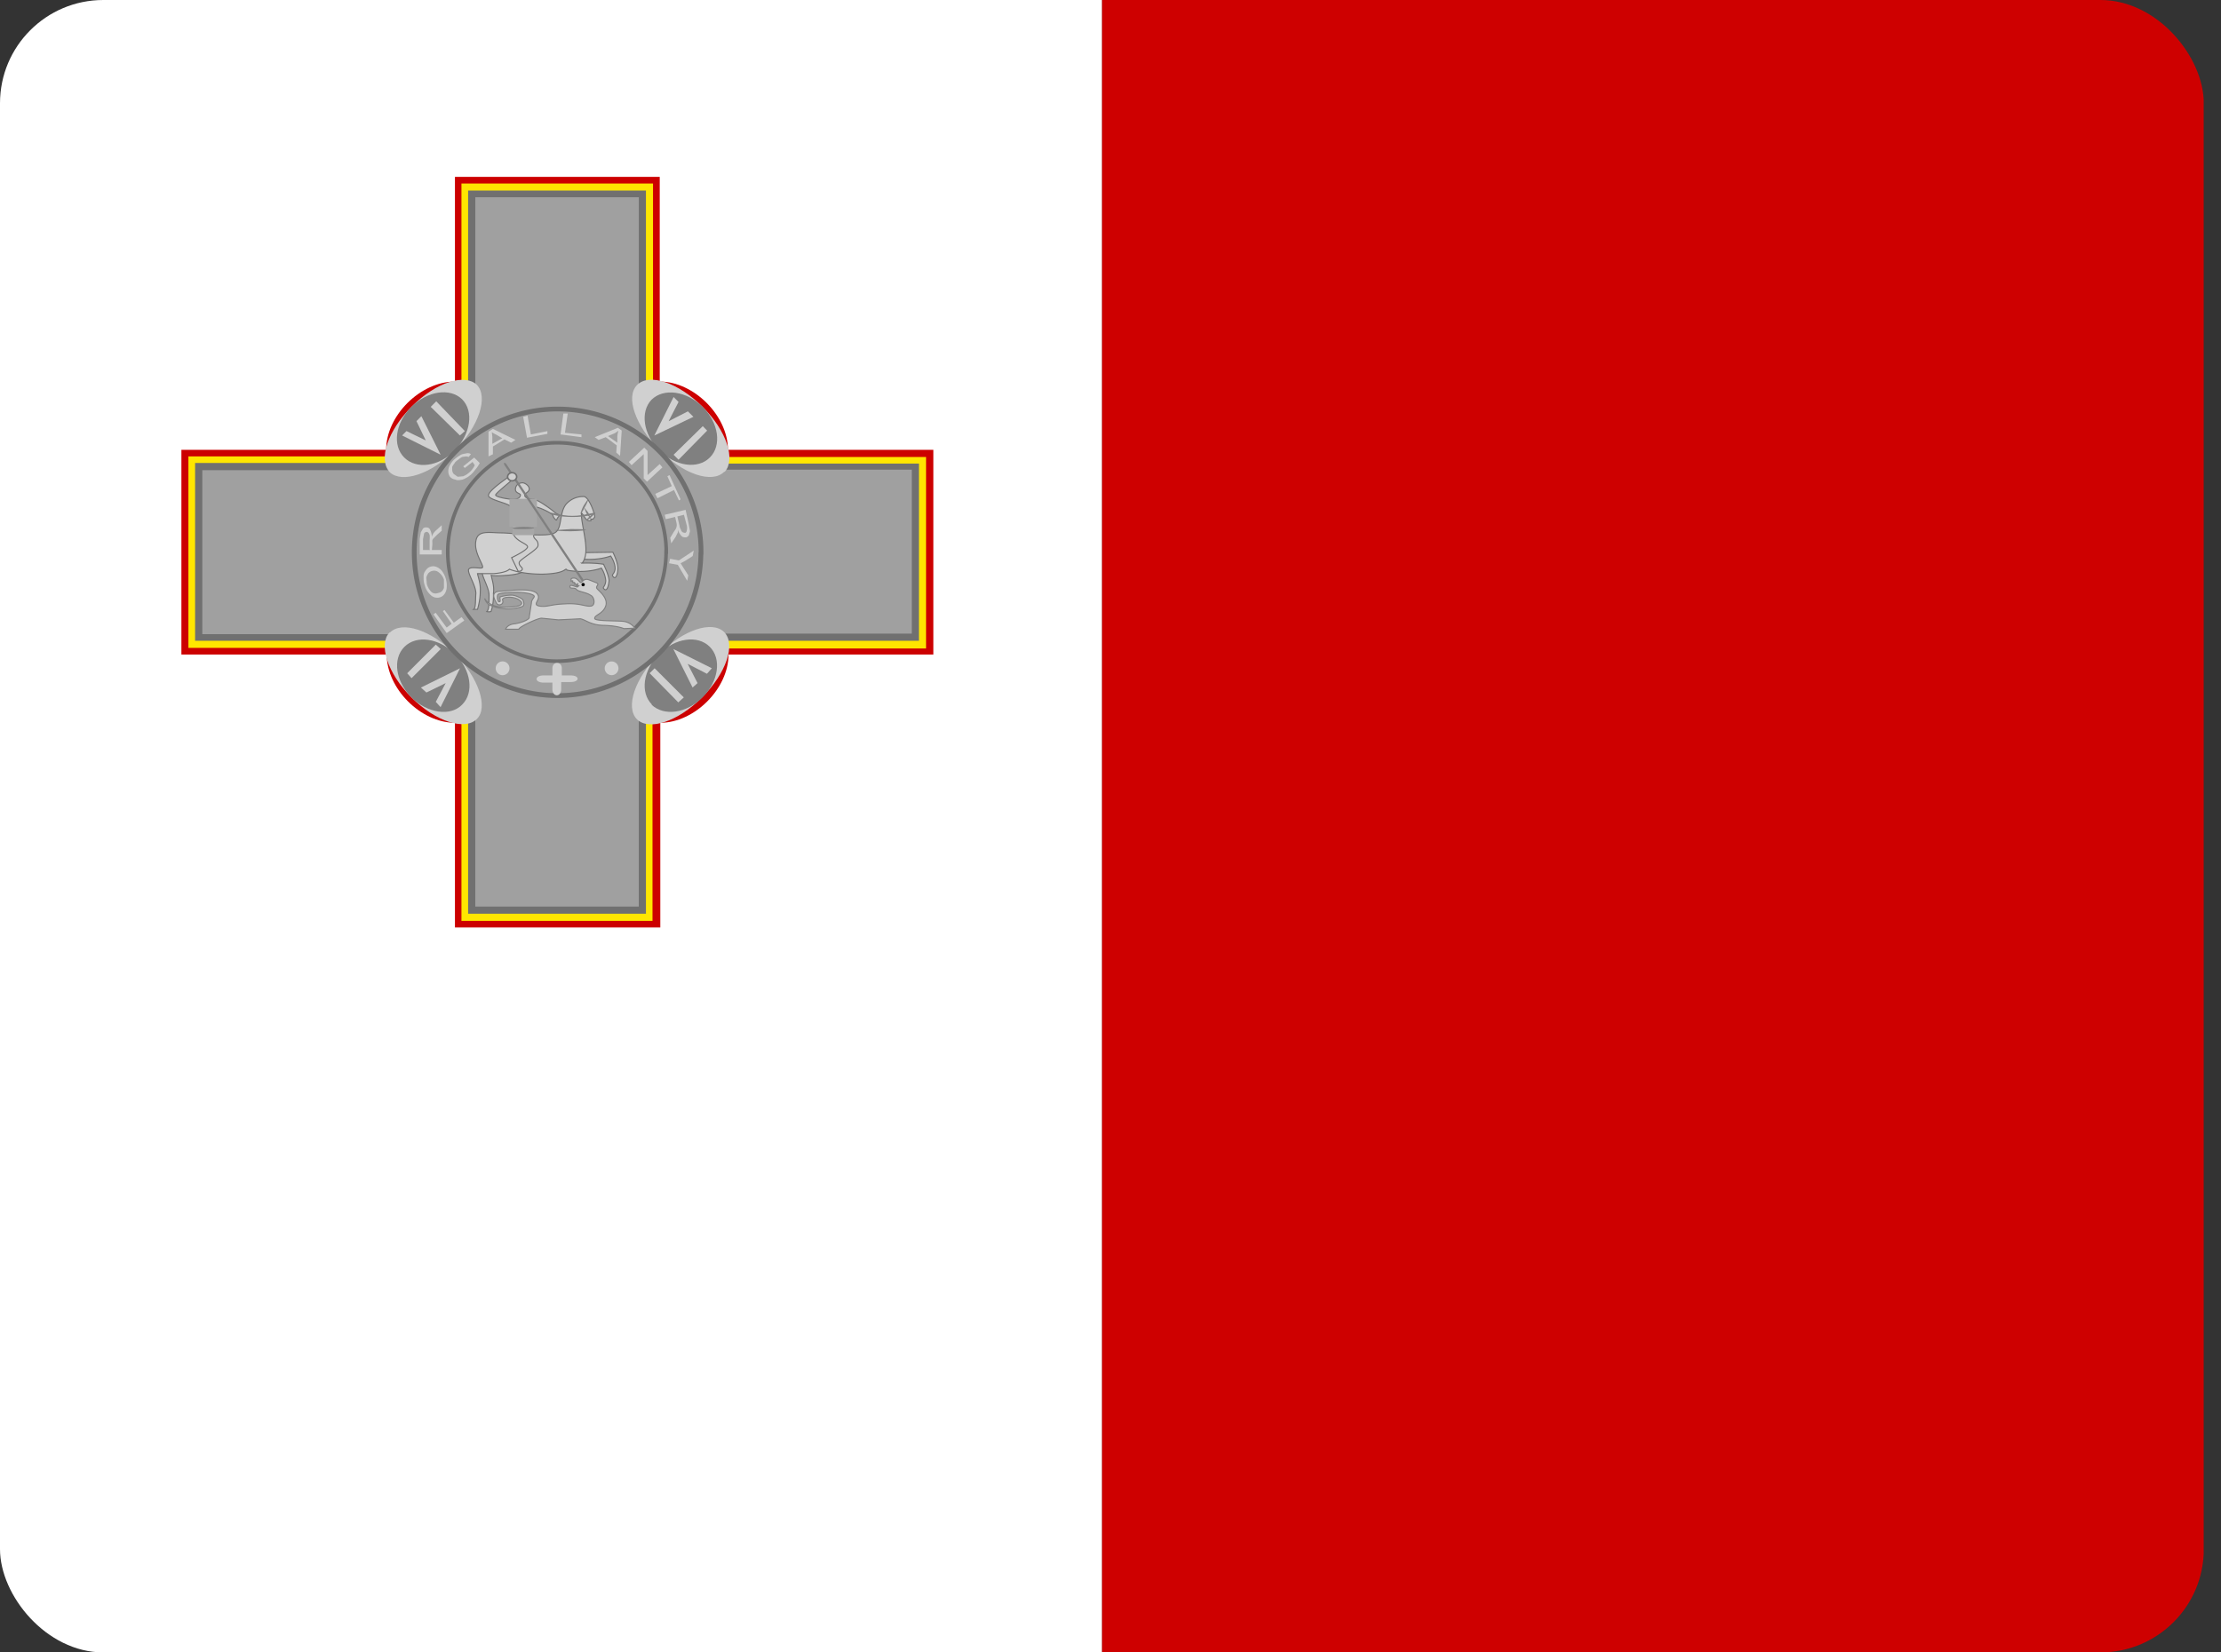 <svg width="43" height="32" fill="none" xmlns="http://www.w3.org/2000/svg"><rect width="100%" height="100%" fill="#333333" stroke="none"/><g clip-path="url(#clip0_3797_30407)"><path fill-rule="evenodd" clip-rule="evenodd" d="M21.332 0h21.333v32H21.332V0z" fill="#CE0000"/><path fill-rule="evenodd" clip-rule="evenodd" d="M0 0h21.333v32H0V0z" fill="#fff"/><path fill-rule="evenodd" clip-rule="evenodd" d="M10.344 9.457c0 .096-.096.16-.213.16-.128 0-.213-.064-.213-.15 0-.085.085-.16.213-.16.117 0 .213.075.213.16v-.01z" fill="#F1EEEE"/><path fill-rule="evenodd" clip-rule="evenodd" d="M3.512 8.71v3.965h3.975c0 .661.66 1.322 1.321 1.322v3.964h3.976v-3.964c.66 0 1.321-.66 1.321-1.322h3.965V8.711h-3.976c0-.66-.66-1.322-1.321-1.322V3.425H8.808v3.964c-.671 0-1.332.661-1.332 1.322H3.512z" fill="#C00"/><path fill-rule="evenodd" clip-rule="evenodd" d="M3.648 8.839v3.708h3.965c0 .661.66 1.322 1.321 1.322v3.965h3.699V13.88c.66 0 1.321-.661 1.321-1.322h3.975V8.85h-3.964c0-.66-.661-1.321-1.322-1.321V3.553H8.934v3.964c-.66 0-1.321.661-1.321 1.322H3.648z" fill="#FFE600"/><path fill-rule="evenodd" clip-rule="evenodd" d="M3.777 8.977v3.432h3.965c0 .66.66 1.322 1.321 1.322v3.964h3.443v-3.964c.66 0 1.321-.661 1.321-1.322h3.965V8.977h-3.965c0-.66-.66-1.321-1.321-1.321V3.69H9.063v3.954c-.66 0-1.321.661-1.321 1.322H3.777v.01z" fill="#707070"/><path fill-rule="evenodd" clip-rule="evenodd" d="M3.917 9.105v3.176H7.88c0 .661.661 1.322 1.322 1.322v3.954h3.165v-3.965c.66 0 1.322-.66 1.322-1.321h3.964V9.095H13.69c0-.661-.661-1.322-1.322-1.322V3.82H9.203v3.965c-.66 0-1.322.66-1.322 1.321H3.906h.01z" fill="#A0A0A0"/><path fill-rule="evenodd" clip-rule="evenodd" d="M9.233 7.453c.224.235.043.8-.426 1.268-.47.47-1.023.64-1.258.427-.234-.246-.042-.81.427-1.28.468-.468 1.023-.639 1.257-.415z" fill="#D0D0D0"/><path fill-rule="evenodd" clip-rule="evenodd" d="M8.944 7.73c.235.234.17.671-.138.991-.31.32-.746.373-.98.139-.235-.235-.171-.672.138-.98.309-.31.746-.374.98-.15z" fill="gray"/><path fill-rule="evenodd" clip-rule="evenodd" d="M7.785 8.433l.085-.085.373.181-.18-.373.095-.096.373.746-.746-.373zm.554-.554l.107-.107.554.576-.096.085-.565-.554zm5.681 1.258c-.234.235-.799.043-1.257-.426-.458-.469-.661-1.023-.427-1.257.235-.235.8-.043 1.269.426.469.469.64 1.023.426 1.257h-.01z" fill="#D0D0D0"/><path fill-rule="evenodd" clip-rule="evenodd" d="M13.743 8.86c-.234.235-.671.17-.98-.138-.31-.31-.373-.746-.15-.98.235-.235.683-.171.992.138.309.309.373.746.138.98z" fill="gray"/><path fill-rule="evenodd" clip-rule="evenodd" d="M13.041 7.688l.096.096-.192.373.373-.191.107.106-.757.362.373-.746zm.565.565l.085.086-.554.564-.096-.096.565-.554zm-1.272 5.679c-.234-.234-.042-.799.427-1.268s1.023-.65 1.257-.426c.235.234.043.8-.426 1.268-.469.47-1.023.65-1.258.426z" fill="#D0D0D0"/><path fill-rule="evenodd" clip-rule="evenodd" d="M12.622 13.644c-.234-.234-.17-.671.139-.98.309-.31.746-.373.98-.139.235.235.17.672-.139.98-.309.31-.745.374-.99.14h.01z" fill="gray"/><path fill-rule="evenodd" clip-rule="evenodd" d="M13.782 12.941l-.095.107-.373-.192.191.373-.096.085-.373-.746.746.373zm-.543.565l-.107.096-.554-.565.096-.096.565.565zM7.55 12.249c.235-.235.8-.043 1.258.415.458.459.65 1.034.426 1.258-.234.234-.799.053-1.268-.416s-.64-1.033-.426-1.257h.01z" fill="#D0D0D0"/><path fill-rule="evenodd" clip-rule="evenodd" d="M7.83 12.526c.234-.234.67-.17.98.139.309.309.373.746.138.98-.224.235-.671.17-.98-.138-.31-.31-.373-.746-.139-.98z" fill="gray"/><path fill-rule="evenodd" clip-rule="evenodd" d="M8.533 13.698l-.096-.106.192-.363-.373.182-.107-.096.757-.373-.373.746v.01zm-.565-.565l-.085-.095.554-.555.096.086-.565.564z" fill="#D0D0D0"/><path d="M13.57 10.695a2.778 2.778 0 01-2.777 2.776 2.775 2.775 0 01.004-5.55 2.775 2.775 0 012.776 2.774h-.004z" stroke="#707070" stroke-width=".092"/><path d="M12.896 10.69a2.116 2.116 0 01-2.115 2.114 2.115 2.115 0 112.118-2.115h-.003z" stroke="#707070" stroke-width=".07"/><path fill-rule="evenodd" clip-rule="evenodd" d="M9.864 12.942a.133.133 0 11-.267 0 .133.133 0 01.267 0zm2.11 0a.133.133 0 11-.266 0 .133.133 0 01.266 0zm-1.279 0v.138h-.17c-.181 0-.181.139 0 .139h.17v.128c0 .149.16.16.17.01v-.149h.182c.181 0 .181-.128 0-.128h-.17v-.138c0-.139-.182-.139-.182 0z" fill="#D0D0D0"/><path fill-rule="evenodd" clip-rule="evenodd" d="M10.129 10.981v.085s-.043.054-.31.075c-.266.021-.308 0-.308 0 .01.075.064.203.042.352a1.02 1.02 0 01-.042.34c0 .011-.032.022-.086.011.043-.042.043-.149.043-.32 0-.149-.16-.394-.128-.458s.789-.085.789-.085zm1.044-.277l.693-.01s.107.212.096.32c0 .106-.043.212-.085.159-.054-.053.02-.043.032-.16 0-.128-.086-.245-.086-.245s-.191.075-.469.064c-.277-.021-.149-.128-.18-.128z" fill="#D0D0D0" stroke="#707070" stroke-width=".02"/><path fill-rule="evenodd" clip-rule="evenodd" d="M11.26 10.906c.255-.01.425.021.425.021s.107.213.107.32c-.01.107-.043.213-.096.16-.043-.043.021-.032.032-.16a.532.532 0 00-.085-.245s-.182.074-.459.064c-.277-.022-.191-.032-.223-.043-.032 0-.043.085-.459.096-.426 0-.64-.096-.64-.096s-.042.064-.297.085h-.32c.01.064.064.192.053.352 0 .17-.053.341-.053.341H9.17c.043-.032.032-.149.043-.309 0-.16-.17-.394-.139-.469.043-.064.235 0 .267-.032.032-.042-.17-.287-.128-.511.032-.224.256-.16.522-.16.267.01.853.085 1.002 0 .15-.075.085-.363.213-.544a.436.436 0 01.352-.16c.096 0 .213.32.213.395l-.032.042h-.043v.032c-.106.011-.117-.085-.18-.149-.022.107.084.47.084.704 0 .191-.074.277-.085.266z" fill="#D0D0D0" stroke="#707070" stroke-width=".02"/><path fill-rule="evenodd" clip-rule="evenodd" d="M10.416 10.565c0 .075-.33.256-.362.32-.021.075.085.107.053.15-.032.042-.064.02-.074.031l-.128-.266s.32-.15.309-.214c-.011-.063-.235-.106-.277-.255-.043-.15-.022-.459-.054-.522-.032-.064-.426-.128-.426-.214 0-.106.405-.362.448-.405.042-.042.085.043.042.075-.042.043-.351.288-.351.32 0 .042.255.085.34.085.097 0 .14-.043.14-.085 0-.032-.097-.032-.097-.107 0-.074.054-.128.139-.128.042 0 .128.054.128.117 0 .064-.075.075-.086.118-.01.053.086.085.17.085.086 0 .385.224.427.266.053.032.096.032.053.075-.042.043-.02.085-.063.043a.16.16 0 01-.043-.075c0-.032-.32-.192-.373-.16-.043.043 0 .512 0 .554 0 .075.096.075.085.192z" fill="#D0D0D0" stroke="#707070" stroke-width=".02"/><path fill-rule="evenodd" clip-rule="evenodd" d="M9.863 9.66h.533v.543h-.533v-.544z" fill="#A7A7A7"/><path d="M11.56 11.62L9.81 8.997c-.016-.025-.037-.04-.048-.035-.01.006-.005.03.011.055l1.75 2.625c.016.024.037.04.047.034.01-.005.006-.03-.01-.054z" fill="gray"/><path fill-rule="evenodd" clip-rule="evenodd" d="M10.003 9.233c0 .02-.01.04-.026.055a.093.093 0 01-.061.023.093.093 0 01-.062-.023.074.074 0 01-.026-.055c0-.021.01-.041.026-.056a.093.093 0 01.062-.023c.023 0 .045.009.061.023a.074.074 0 01.026.056z" fill="#D0D0D0" stroke="#707070" stroke-width=".029"/><path fill-rule="evenodd" clip-rule="evenodd" d="M11.526 9.937c0 .032-.213.075-.437.075-.234 0-.437-.043-.437-.075s.203.053.427.053c.245 0 .447-.085.447-.053z" fill="gray"/><path fill-rule="evenodd" clip-rule="evenodd" d="M9.906 10.203h.437v.16h-.426l-.01-.16z" fill="#A7A7A7"/><path fill-rule="evenodd" clip-rule="evenodd" d="M11.323 9.819c-.042.085-.074.139-.085.128 0 0 .022-.085.064-.16l.085-.128c.011.01-.02.085-.064.16zm.107.213l-.085.053a.34.34 0 01.085-.095c.053-.043.096-.064.096-.054l-.085.085-.01.011z" fill="gray"/><path fill-rule="evenodd" clip-rule="evenodd" d="M11.389 9.926l.053.128-.085-.107-.054-.128.086.107zm-.043.34s-.128.022-.298.022c-.17 0-.31-.01-.31-.021l.31-.021c.17 0 .298 0 .298.02zm-1.002-.042c0 .011-.096.022-.213.022-.128 0-.213 0-.213-.022 0 0 .085-.021.213-.021.117 0 .213.01.213.021z" fill="gray"/><path fill-rule="evenodd" clip-rule="evenodd" d="M9.383 11.589s.074.17.383.17c.299 0 .405-.053.288-.138-.117-.086-.362-.064-.32.01.022.085-.095.107-.117.054-.032-.054-.138-.224.054-.235.202-.01.618-.074.724.043.107.117-.117.213.053.245.16.021.192-.032.48-.043.288-.021.405.053.501.043.107 0 .085-.181 0-.213-.075-.054-.224-.064-.266-.107-.032-.053-.139 0-.128-.064 0-.053.149.032.149.01l.021-.02h-.032l.01-.022-.02.01.01-.02s-.032.02-.032 0h-.021c.021-.022.01-.022 0-.032h-.032v-.032c-.021 0-.021 0-.032.02v-.052c0-.011.021-.022.053-.022.075 0 .107.086.139.086.021 0 .053-.086.149-.054l.16.064c.053.032-.032.064 0 .107s.224.181.17.34c-.053.15-.213.171-.213.235-.021.064.459.043.576.064a.32.32 0 01.202.128l-.213.01s-.107-.053-.373-.063c-.266 0-.362-.107-.469-.128l-.426.021-.32-.032c-.064-.01-.447.17-.447.213h-.256s.032-.095.181-.106c.139-.021.288-.085.277-.128l.043-.277c0-.064.064-.107.053-.128-.01-.043-.181-.075-.341-.075-.16 0-.33.011-.362.043-.022.043 0 .16.032.139.032 0-.011-.086.02-.096a.726.726 0 01.214-.032c.085 0 .224.074.224.106 0 .01.043.085-.021.117a.871.871 0 01-.65-.042.255.255 0 01-.075-.117z" fill="#D0D0D0" stroke="gray" stroke-width=".02"/><path fill-rule="evenodd" clip-rule="evenodd" d="M11.322 11.322a.032.032 0 01-.01.023.032.032 0 01-.01.006.03.03 0 01-.024 0 .032.032 0 01-.02-.03.032.032 0 01.064.001z" fill="#000"/><path d="M12.974 10.821l.17.032.288-.191-.021.106-.15.096-.084.043.053.085.096.15-.021.106-.182-.31-.17-.031.021-.086zm-.288-1.257l.32-.15-.085-.191.042-.022.214.47-.032.02-.096-.202-.32.16-.043-.085zm-.511-.618l.298-.277.064.064V9.2l.235-.213.053.064-.298.277-.064-.064v-.469l-.235.214-.053-.064zm-1.322-.533l.054-.405h.085l-.054.373.32.032v.053l-.405-.053zm-.65.064l-.074-.405.085-.022.064.363.32-.064v.053l-.395.075zM9 9.063l-.032-.032.213-.17.107.106a.607.607 0 01-.086.128.607.607 0 01-.096.106.554.554 0 01-.149.086c-.053.01-.106.021-.138 0a.17.17 0 01-.107-.054.181.181 0 01-.032-.106.23.23 0 01.043-.139.369.369 0 01.106-.117.511.511 0 01.118-.075l.096-.02c.02 0 .053 0 .074.02l-.043.054a.139.139 0 00-.063-.01l-.064.01a.341.341 0 00-.075.053c-.032.021-.064.043-.075.075a.213.213 0 00-.042.064v.053c0 .032.01.064.032.085l.074.053.107-.01a.437.437 0 00.224-.213l-.043-.064-.15.117zm-.01 2.952l-.342.245-.256-.362.043-.032.213.287.096-.074-.17-.245.032-.021.18.245.15-.107.053.064zm-.502-.533c.054-.01.086-.042.107-.096v-.16a.277.277 0 00-.096-.138.14.14 0 00-.128-.032.15.15 0 00-.085.053c-.01.021-.032.053-.032.085l.01.118a.344.344 0 00.086.149c.032.032.085.042.138.021zm.032.085a.182.182 0 01-.18-.042.394.394 0 01-.118-.192c-.021-.064-.021-.107-.021-.17 0-.065.02-.086.042-.118a.17.17 0 01.213-.064.27.27 0 01.107.085.48.48 0 01.085.32.245.245 0 01-.042.117.166.166 0 01-.086.064zm.032-.83h-.426v-.3l.021-.127.043-.075a.084.084 0 01.064-.021c.032 0 .053.01.074.043.011.032.032.074.032.138a.267.267 0 01.075-.117l.117-.107v.107l-.085.074-.064.064a.18.18 0 00-.032.043.17.17 0 000 .043v.042l-.01.107h.191v.085zm-.234-.097v-.181a.426.426 0 000-.096.106.106 0 00-.021-.043.053.053 0 00-.032-.02.059.059 0 00-.054.031l-.021.107v.213h.138l-.01-.01zm1.14-1.8v-.48l.085-.054.437.213-.085.054-.128-.064-.224.138v.15l-.085.042zm.075-.246l.192-.107-.107-.064a.884.884 0 01-.096-.053l.01.085v.139zm1.982-.128l.448-.181.074.053-.032.49-.074-.064.01-.138-.213-.16-.138.053-.075-.053zm.256-.021l.181.128v-.128a.879.879 0 01.021-.107.393.393 0 01-.074.053l-.128.054zm1.098 1.524l.405-.096.063.288.022.128-.022.074a.085.085 0 01-.053.043c-.032 0-.064 0-.085-.022a.299.299 0 01-.075-.127.264.264 0 010 .053l-.042.085-.086.128-.02-.107.063-.106.043-.064a.172.172 0 00.021-.085.387.387 0 00-.01-.054l-.022-.096-.181.043-.021-.085zm.245.032l.042.18c0 .033.022.065.032.086 0 .022.022.032.032.043l.043.01c.01 0 .032-.02.032-.042a.223.223 0 000-.107l-.053-.202-.128.032z" fill="#D0D0D0"/></g><defs><clipPath id="clip0_3797_30407"><rect width="42.667" height="32" rx="2" fill="#fff"/></clipPath></defs></svg>